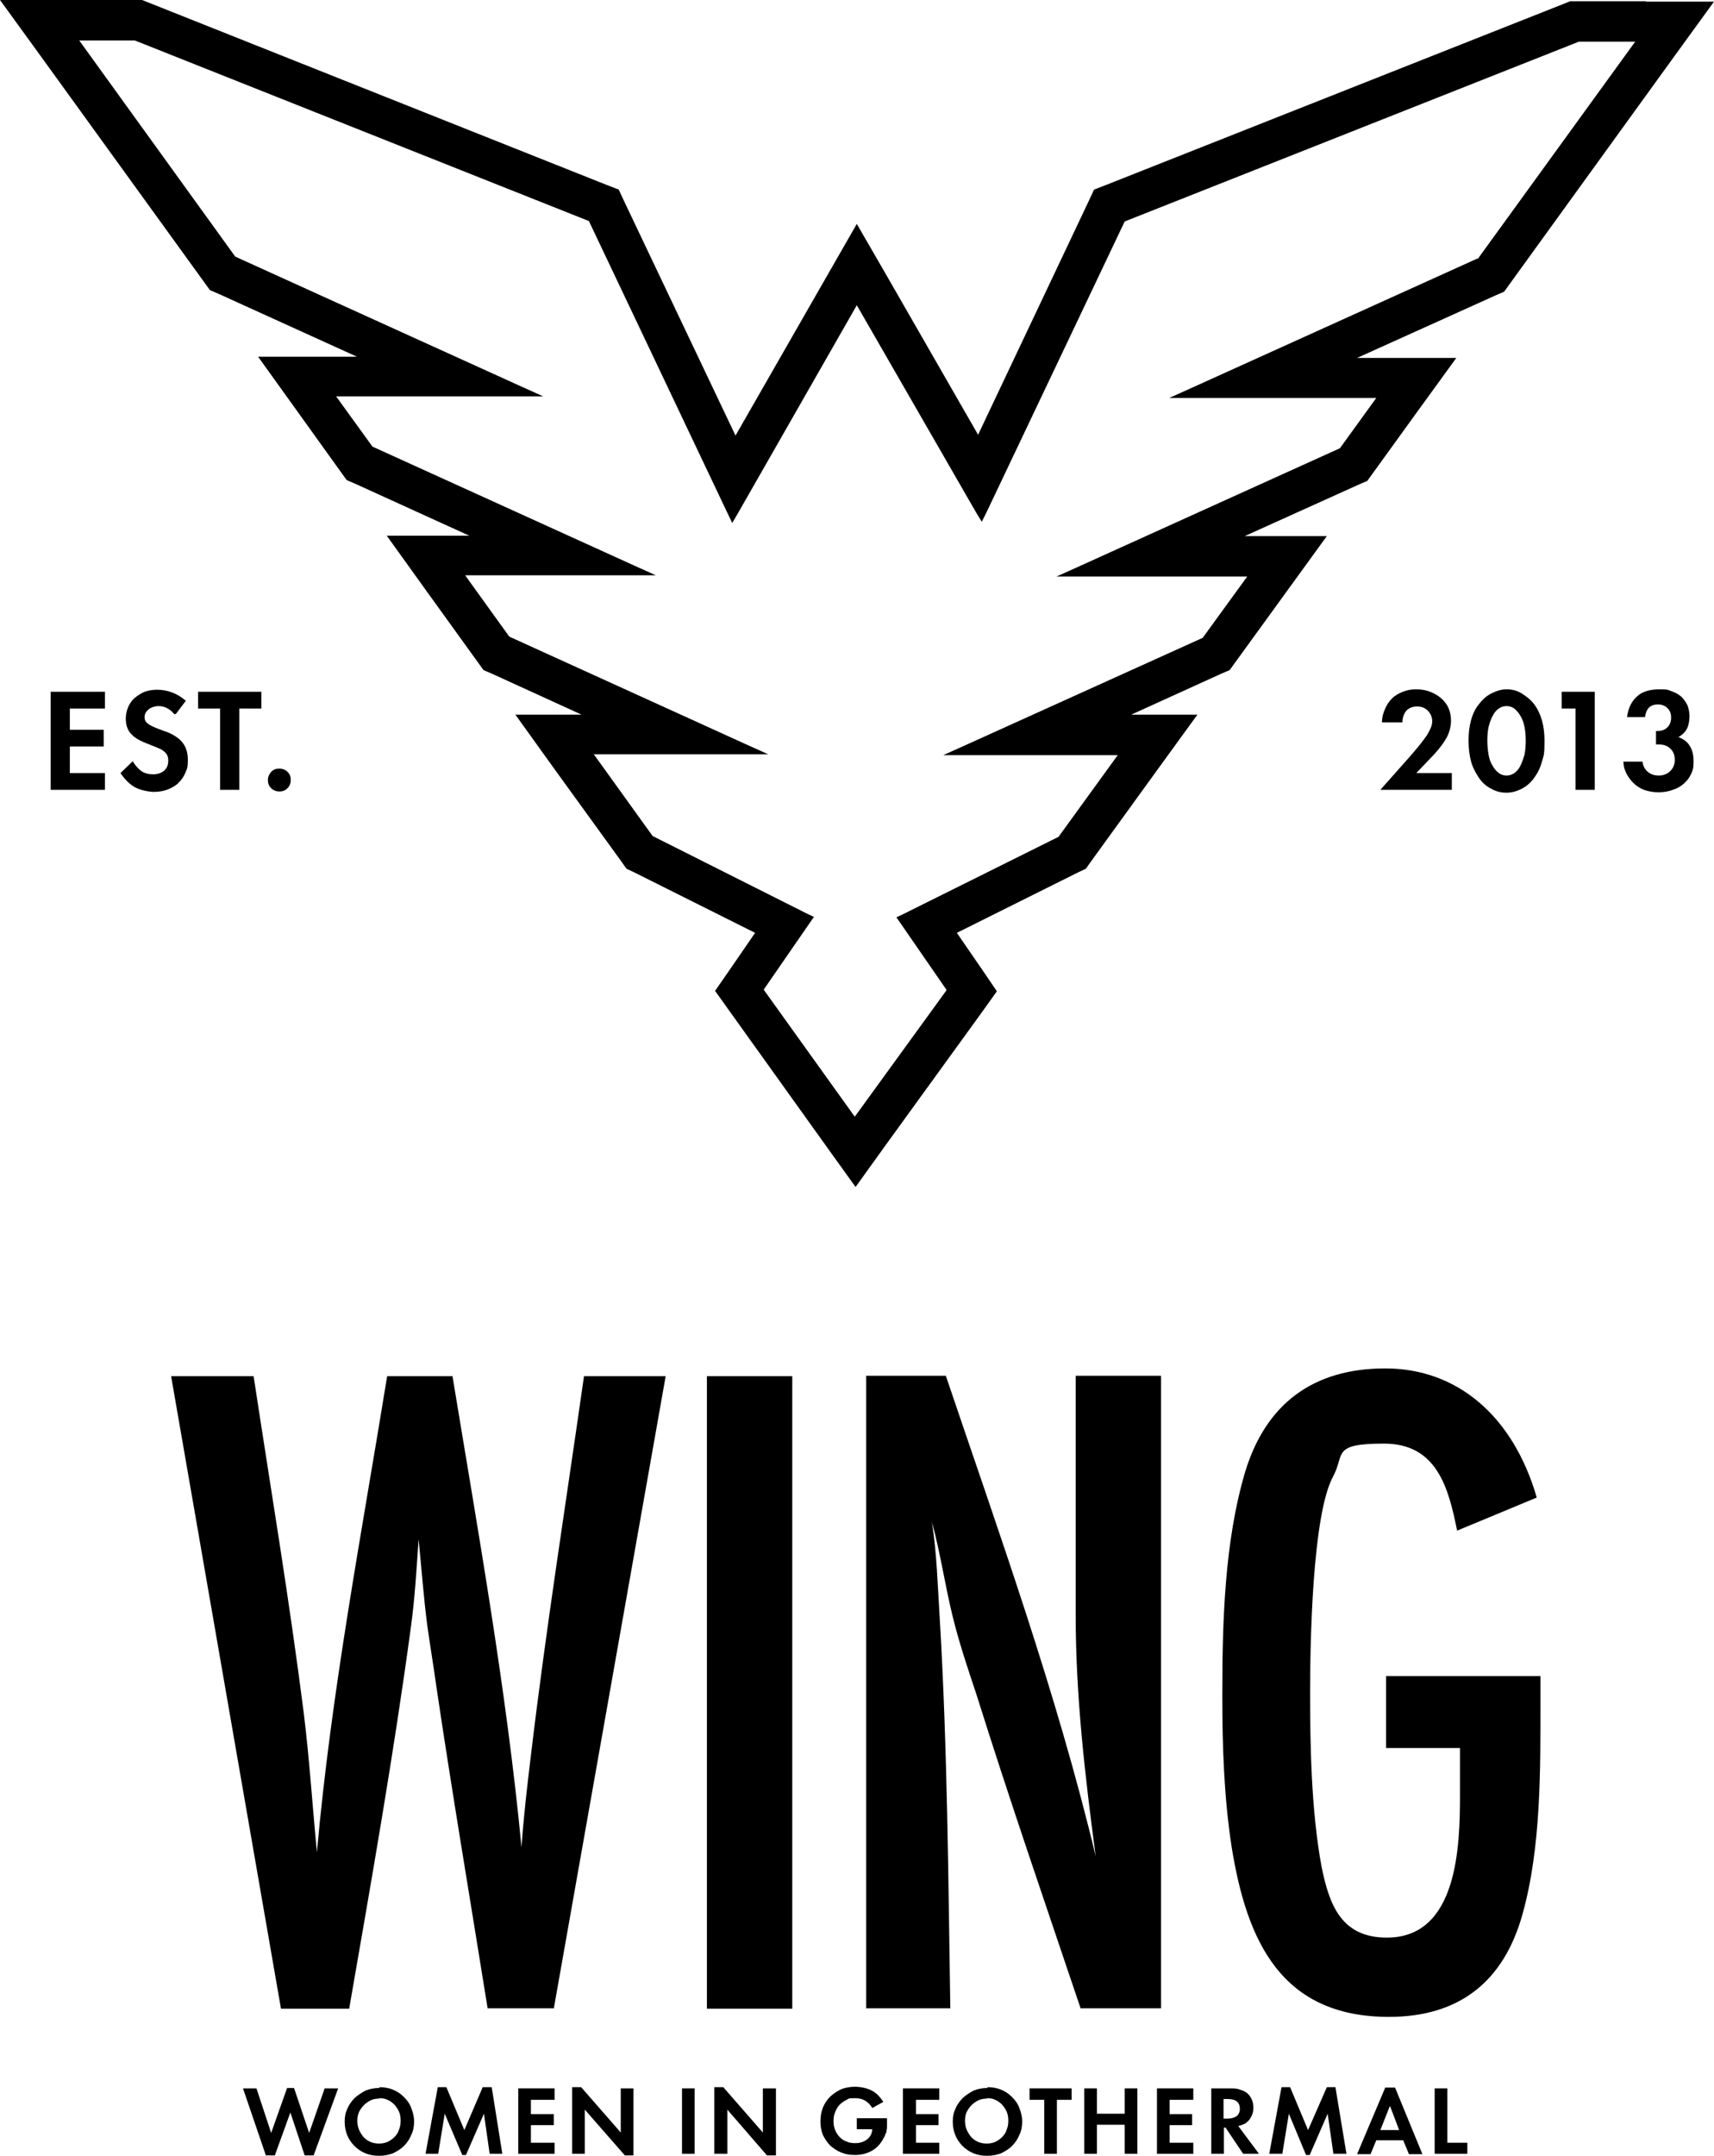 <?xml version="1.0" encoding="UTF-8"?><svg id="Layer_2" xmlns="http://www.w3.org/2000/svg" viewBox="0 0 419.7 527.6"><g id="Layer_1-2"><g id="Primary_-_EST_x5F_Blk"><g id="Layer_2-2"><path d="M135.6,491.5h-16.2c-4.2-26.2-8.6-52.2-12.5-78.4-.7-5.1-1.6-10.4-2.3-15.5-.9-7-1.4-13.9-2.1-20.9-.5,7.2-.9,14.4-1.9,21.6-4.2,31.1-9.7,62.2-15.1,93.3h-16.7l-26.9-154.8h20.2c4.2,27.6,8.8,55,12.3,82.6,1.4,11.4,2.1,22.5,3.2,33.9,3.5-39.2,10.9-77.7,17.2-116.5h16c6.3,38.3,13.2,76.6,16.9,115.3.5-7.4,1.4-15.1,2.3-22.5,3.7-31.1,8.6-61.9,13-92.8h20l-27.4,154.8v-.1Z"/><rect x="173.1" y="336.8" width="20.9" height="154.8"/><path d="M264.6,491.5c-8.6-25.5-17.4-51-25.5-76.8-2.1-6.3-4.2-12.5-5.8-19-1.9-7.7-3-15.5-5.1-23.2,1.2,7.7,1.4,15.5,1.9,23.4,1.9,31.8,2.1,63.8,2.6,95.6h-20.6v-154.8h19.5c13.2,39,27.1,77.5,36.7,117.6-2.6-19.5-4.9-39.2-4.9-58.9v-58.7h20.9v154.8h-19.7Z"/><path d="M377.2,416.1c0,16.9.2,36-4.4,52.4-4.6,16.5-15.5,25.1-32.7,25.1-26.4,0-34.8-18.6-38.5-41.5-1.9-12.3-2.3-24.8-2.3-37.1,0-17.9.5-37.6,5.6-54.8,5.1-16.7,16.7-25.3,34.3-25.3s31.3,11.6,37.1,31.6l-19.5,8.1c-2.1-10.4-4.9-21.3-17.9-21.3s-9.5,2.6-12.5,8.1c-5.1,9.5-5.6,41.1-5.6,52.9s.2,28.5,2.8,42.5c1.9,9.5,4.9,17.4,16,17.4,17.4,0,17.9-22.5,17.9-35v-11.4h-18.1v-17.6h37.8v6-.1Z"/><polygon points="66.4 522 70.3 511 72 511 75.7 522 79.5 511.1 82.8 511.1 76.8 527.5 74.6 527.5 71.1 517 67.3 527.5 65.1 527.5 59.5 511.1 62.8 511.1 66.4 522"/><path d="M92.9,510.8c1.2,0,2.3.2,3.3.6s1.9,1,2.7,1.8c.8.8,1.4,1.6,1.8,2.7.4,1,.7,2.1.7,3.3s-.2,2.3-.7,3.3c-.4,1-1,1.9-1.8,2.7s-1.7,1.3-2.7,1.8c-1.1.4-2.2.6-3.4.6s-2.3-.2-3.3-.6c-1-.4-1.9-1-2.7-1.8-.8-.8-1.4-1.7-1.8-2.7s-.6-2.1-.6-3.3.2-2.2.7-3.2c.4-1,1.1-1.9,1.8-2.6.8-.7,1.7-1.3,2.7-1.8,1-.4,2.2-.6,3.3-.6M92.9,513.6c-.7,0-1.4.1-2.1.4-.6.3-1.2.7-1.7,1.2s-.9,1.1-1.2,1.7c-.3.7-.4,1.4-.4,2.1s.1,1.5.4,2.2.7,1.3,1.1,1.8c.5.5,1,.9,1.7,1.2s1.4.4,2.1.4,1.4-.1,2.1-.4c.6-.3,1.2-.7,1.7-1.2s.9-1.1,1.1-1.8c.3-.7.4-1.4.4-2.2s-.1-1.5-.4-2.2-.7-1.2-1.1-1.7c-.5-.5-1-.9-1.7-1.2-.6-.3-1.3-.4-2.1-.4"/><polygon points="107.2 510.8 109.3 510.8 113.7 521.3 118.2 510.8 120.4 510.8 123 527.1 119.9 527.1 118.5 517.3 114.1 527.4 113.2 527.4 108.9 517.3 107.3 527.1 104.2 527.1 107.2 510.8"/><polygon points="130 513.9 130 517.4 135.6 517.4 135.6 520.1 130 520.1 130 524.4 135.8 524.4 135.8 527.1 126.9 527.1 126.9 511.1 135.8 511.1 135.8 513.9 130 513.9"/><polygon points="140.1 510.8 142.3 510.8 152 521.9 152 511.1 155.1 511.1 155.1 527.5 153 527.5 143.2 516.3 143.2 527.1 140.1 527.1 140.1 510.8"/><rect x="167" y="511.1" width="3.1" height="16"/><polygon points="174.9 510.8 177.1 510.8 186.8 521.9 186.8 511.1 190 511.1 190 527.5 187.8 527.5 178.1 516.3 178.1 527.1 174.9 527.1 174.9 510.8"/><path d="M217.2,518.5v1.6c0,.4,0,.9-.1,1.2,0,.4-.1.7-.3,1-.1.3-.2.6-.4.9-.7,1.4-1.6,2.4-2.8,3.1-1.2.7-2.6,1.1-4.2,1.1s-2.3-.2-3.4-.6c-1-.4-1.9-1-2.7-1.7-.7-.7-1.3-1.6-1.8-2.6-.4-1-.6-2.1-.6-3.3s.2-2.4.6-3.4c.4-1,1-1.9,1.8-2.7.8-.7,1.6-1.3,2.7-1.8,1-.4,2.2-.6,3.4-.6s2.8.3,4,.9c1.2.6,2.1,1.6,2.9,2.8l-2.7,1.5c-1-1.6-2.3-2.4-4.2-2.4s-1.4.1-2.1.4c-.6.3-1.2.7-1.7,1.2s-.8,1.1-1.1,1.8-.4,1.4-.4,2.2.1,1.5.4,2.2c.3.7.6,1.2,1.1,1.7s1,.9,1.7,1.1c.6.3,1.3.4,2.1.4,1.2,0,2.1-.3,2.9-.9.8-.6,1.2-1.4,1.3-2.5h-3.8v-2.7h7.3l.1.1Z"/><polygon points="224.3 513.9 224.3 517.4 229.8 517.4 229.8 520.1 224.3 520.1 224.3 524.4 230 524.4 230 527.1 221.1 527.1 221.1 511.1 230 511.1 230 513.9 224.3 513.9"/><path d="M241.8,510.8c1.2,0,2.3.2,3.3.6s1.9,1,2.7,1.8,1.4,1.6,1.8,2.7c.4,1,.7,2.1.7,3.3s-.2,2.3-.7,3.3c-.4,1-1,1.9-1.8,2.7s-1.7,1.3-2.7,1.8c-1.1.4-2.2.6-3.4.6s-2.3-.2-3.3-.6c-1-.4-1.9-1-2.7-1.8s-1.4-1.7-1.8-2.7c-.4-1-.6-2.1-.6-3.3s.2-2.2.7-3.2c.4-1,1.1-1.9,1.8-2.6.8-.7,1.7-1.3,2.7-1.8,1-.4,2.2-.6,3.3-.6M241.7,513.6c-.7,0-1.4.1-2.1.4-.6.3-1.2.7-1.7,1.2s-.9,1.1-1.2,1.7-.4,1.4-.4,2.1.1,1.5.4,2.2c.3.7.7,1.3,1.1,1.8.5.5,1,.9,1.7,1.2s1.4.4,2.1.4,1.4-.1,2.1-.4c.6-.3,1.2-.7,1.7-1.2s.9-1.1,1.1-1.8c.3-.7.4-1.4.4-2.2s-.1-1.5-.4-2.2c-.3-.7-.7-1.2-1.1-1.7-.5-.5-1-.9-1.7-1.2-.6-.3-1.3-.4-2.1-.4"/><polygon points="255.7 527.1 255.7 513.9 252.1 513.9 252.1 511.1 262.4 511.1 262.4 513.9 258.8 513.9 258.8 527.1 255.7 527.1"/><polygon points="275.4 517.3 275.4 511.1 278.5 511.1 278.5 527.1 275.4 527.1 275.4 520 268.6 520 268.6 527.1 265.5 527.1 265.5 511.1 268.6 511.1 268.6 517.3 275.4 517.3"/><polygon points="286.4 513.9 286.4 517.4 291.9 517.4 291.9 520.1 286.4 520.1 286.4 524.4 292.2 524.4 292.2 527.1 283.3 527.1 283.3 511.1 292.2 511.1 292.2 513.9 286.4 513.9"/><path d="M308.2,527.1h-3.8l-4.3-6.4h-.4v6.4h-3.1v-16h4.6c.9,0,1.7,0,2.4.3.7.2,1.3.5,1.7.8.5.4.9.9,1.2,1.6.3.6.4,1.3.4,2s-.1,1.4-.4,2-.6,1.1-1.1,1.5c-.3.3-.6.5-1,.6-.3.2-.7.3-1.2.4l5,6.7v.1ZM300.5,518.5c1,0,1.7-.2,2.3-.6.5-.4.8-1,.8-1.8,0-1.6-1-2.4-3-2.4h-1v4.8h.9Z"/><polygon points="313.8 510.8 315.9 510.8 320.3 521.3 324.9 510.8 327 510.8 329.7 527.1 326.5 527.1 325.1 517.3 320.7 527.4 319.8 527.4 315.6 517.3 314 527.1 310.8 527.1 313.8 510.8"/><path d="M337,523.8l-1.4,3.4h-3.3l6.9-16.3h2.4l6.7,16.3h-3.3l-1.4-3.4h-6.6ZM340.3,515.5l-2.3,5.8h4.6l-2.2-5.8h-.1Z"/><polygon points="354.4 524.4 359.3 524.4 359.3 527.1 351.3 527.1 351.3 511.1 354.4 511.1 354.4 524.4"/><path d="M402.9.3h-18.4l-1.5.6-112,44.3-3.1,1.2-1.4,3-27,57-22.3-38.8-7.4-12.8-7.4,12.9-22.3,38.9-27.2-57.2-1.4-3-3.1-1.2L36.3.6l-1.5-.6H0l9.8,13.5,40.3,55.7,1.3,1.8,2.1.9,33.9,15.4h-24.2l9.7,13.5,10.7,14.9,1.3,1.8,2.1.9,27.9,12.7h-20.2l9.7,13.5,12.7,17.6,1.3,1.8,2.1.9,21.9,10h-16.2l9.7,13.5,16.3,22.5,1.2,1.7,1.9.9,29.6,14.8-6.4,9.3-3.4,4.9,3.5,4.9,24,33.5,6.9,9.6,6.9-9.6,24.2-33.4,3.5-4.9-3.4-5-6.4-9.3,29.7-14.8,1.9-.9,1.2-1.7,16.3-22.5,9.8-13.5h-16.2l22-10,2.1-.9,1.3-1.8,12.7-17.5,9.8-13.5h-20.1l27.9-12.6,2.1-.9,1.3-1.8,10.7-14.8,9.8-13.5h-24.3l33.9-15.3,2.1-.9,1.3-1.8,40.3-55.7,9.8-13.5h-16.6l-.2-.1ZM361.7,63.3l-69.4,31.4-6,2.7h50.7l-8.9,12.3-63.4,28.7-6,2.7h46.7l-10.9,15-57.5,26-6,2.7h42.7l-14.5,20-38.2,19-1.5.7.9,1.3,11.4,16.5-22.5,31-22.3-31.1,11.4-16.5.9-1.3-1.5-.7-38-19.1-14.4-20h42.7l-6-2.7-57.4-26.1-10.8-15h46.7l-6-2.7-63.4-28.8-8.9-12.3h50.7l-6-2.7-69.4-31.5L19.4,9.9h13.6l111.2,44.2,33.9,71.4,1.2,2.5,1.4-2.4,29.1-50.9,29.2,50.7,1.4,2.3,1.2-2.4,33.8-71.1,111.2-44h13.8l-38.5,53.1h-.2Z"/><polygon points="17.1 173.4 17.1 178.6 25.4 178.6 25.4 182.7 17.1 182.7 17.1 189.2 25.7 189.2 25.7 193.3 12.4 193.3 12.4 169.3 25.7 169.3 25.7 173.4 17.1 173.4"/><path d="M42.7,174.8c-.6-.7-1.2-1.2-1.8-1.5s-1.3-.5-2.1-.5-1.8.3-2.4.8c-.6.5-1,1.1-1,1.9s.3,1.2.8,1.6c.5.4,1.5.9,2.9,1.4.6.2,1.2.5,1.7.6.5.2.9.4,1.3.6.4.2.7.4,1,.6.3.2.6.4.8.6,1.4,1.2,2.1,2.9,2.1,5s-.2,2.2-.6,3.2c-.4,1-1,1.8-1.7,2.5s-1.6,1.2-2.6,1.6c-1,.4-2.2.6-3.4.6s-3.3-.4-4.6-1.1c-1.3-.7-2.5-1.9-3.6-3.5l3-2.9c.6,1,1.3,1.8,2.1,2.4.9.6,1.8.8,2.9.8s2-.3,2.7-.9c.7-.6,1-1.4,1-2.5s-.4-1.8-1.3-2.4c-.2-.2-.6-.4-1.1-.6-.5-.2-1.2-.5-2.2-.9-1.1-.4-2-.8-2.7-1.2s-1.4-.9-1.8-1.4c-.5-.5-.8-1.1-1-1.7-.2-.6-.3-1.3-.3-2.1s.2-1.9.6-2.8c.4-.9.9-1.6,1.6-2.2.7-.6,1.5-1.1,2.4-1.5.9-.3,1.9-.5,3-.5,2.7,0,5,.9,7.1,2.7l-2.4,3.2-.4.1Z"/><polygon points="53.9 193.3 53.9 173.4 48.5 173.4 48.5 169.3 64 169.3 64 173.4 58.6 173.4 58.6 193.3 53.9 193.3"/><path d="M68.4,188.1c.8,0,1.5.3,2,.8.6.6.8,1.2.8,2s-.3,1.5-.8,2c-.6.6-1.2.8-2,.8s-1.5-.3-2-.8c-.6-.6-.8-1.2-.8-2s.3-1.4.8-2c.6-.6,1.2-.8,2-.8"/><path d="M355.5,189.2v4.1h-17.5l7.1-8c1.1-1.3,2-2.3,2.7-3.2s1.3-1.7,1.7-2.3c.4-.7.7-1.3.9-1.8.2-.5.3-1,.3-1.5,0-1-.4-1.9-1.1-2.6-.7-.7-1.6-1-2.6-1s-1.9.3-2.6,1c-.6.7-1,1.7-1,2.9h-5c0-1.2.3-2.4.8-3.4.4-1,1-1.8,1.7-2.5s1.6-1.2,2.6-1.6c1-.4,2.1-.6,3.3-.6s2.4.2,3.4.6c1,.4,1.9.9,2.7,1.6.8.7,1.4,1.5,1.8,2.4s.6,2,.6,3.1-.3,2.7-1,4-1.8,2.8-3.3,4.4l-4.2,4.4h8.7Z"/><path d="M368.9,168.7c1.3,0,2.6.3,3.7,1s2.2,1.5,3.1,2.7c1.7,2.3,2.5,5.3,2.5,8.9s-.2,3.5-.6,5-1,2.8-1.9,4c-.8,1.2-1.9,2.1-3,2.7-1.2.6-2.4,1-3.8,1s-2.6-.3-3.8-1c-1.2-.6-2.2-1.5-3-2.7s-1.5-2.5-1.9-4-.6-3.2-.6-5.1.2-3.4.6-4.9,1-2.8,1.9-3.9c.9-1.2,1.9-2.1,3.1-2.7s2.4-1,3.7-1M368.9,172.8c-.7,0-1.3.2-1.9.6-.6.4-1.1,1-1.5,1.8-.4.7-.7,1.6-1,2.7-.2,1-.3,2.1-.3,3.3s.1,2.4.3,3.5c.2,1.1.5,2,1,2.7.4.8.9,1.3,1.5,1.8.6.4,1.2.6,1.9.6s1.3-.2,1.9-.6c.6-.4,1.1-1,1.5-1.8s.7-1.7,1-2.7c.2-1,.3-2.2.3-3.4s-.1-2.4-.3-3.4c-.2-1-.5-1.9-1-2.7-.4-.7-.9-1.3-1.5-1.8-.6-.4-1.2-.6-1.9-.6"/><polygon points="382.4 173.4 382.4 169.3 390.5 169.3 390.5 193.3 385.8 193.3 385.8 173.4 382.4 173.4"/><path d="M405.3,178.9h.6c1,0,1.8-.3,2.4-.9.6-.6.9-1.4.9-2.4s-.3-1.7-.9-2.3-1.4-.9-2.3-.9c-1.9,0-2.9,1-3.2,3.1h-4.4c.3-2.3,1.2-4,2.5-5.1,1.3-1.2,3.2-1.7,5.5-1.7s2.1.2,3,.5,1.7.8,2.3,1.3c.6.6,1.1,1.3,1.5,2.1.3.8.5,1.7.5,2.7s-.2,2.2-.6,3-1.1,1.5-2.1,2.1c.6.2,1,.5,1.4.7.3.2.6.5.9.8,1,1.2,1.4,2.6,1.4,4.4s-.2,2.2-.6,3.1c-.4.9-1,1.7-1.8,2.4s-1.7,1.2-2.7,1.5c-1,.4-2.2.6-3.5.6s-3.2-.3-4.4-1c-1.3-.7-2.3-1.7-3.1-3-.4-.6-.6-1.2-.8-1.7-.2-.5-.2-1.1-.3-1.8h4.7c.1,1.1.6,1.9,1.3,2.5.7.6,1.6.9,2.7.9s2.1-.4,2.8-1.1c.7-.7,1.1-1.6,1.1-2.7s-.3-2-1-2.7-1.6-1.1-2.7-1.1-.2,0-.4,0h-.5v-3.3h-.2Z"/></g></g></g></svg>